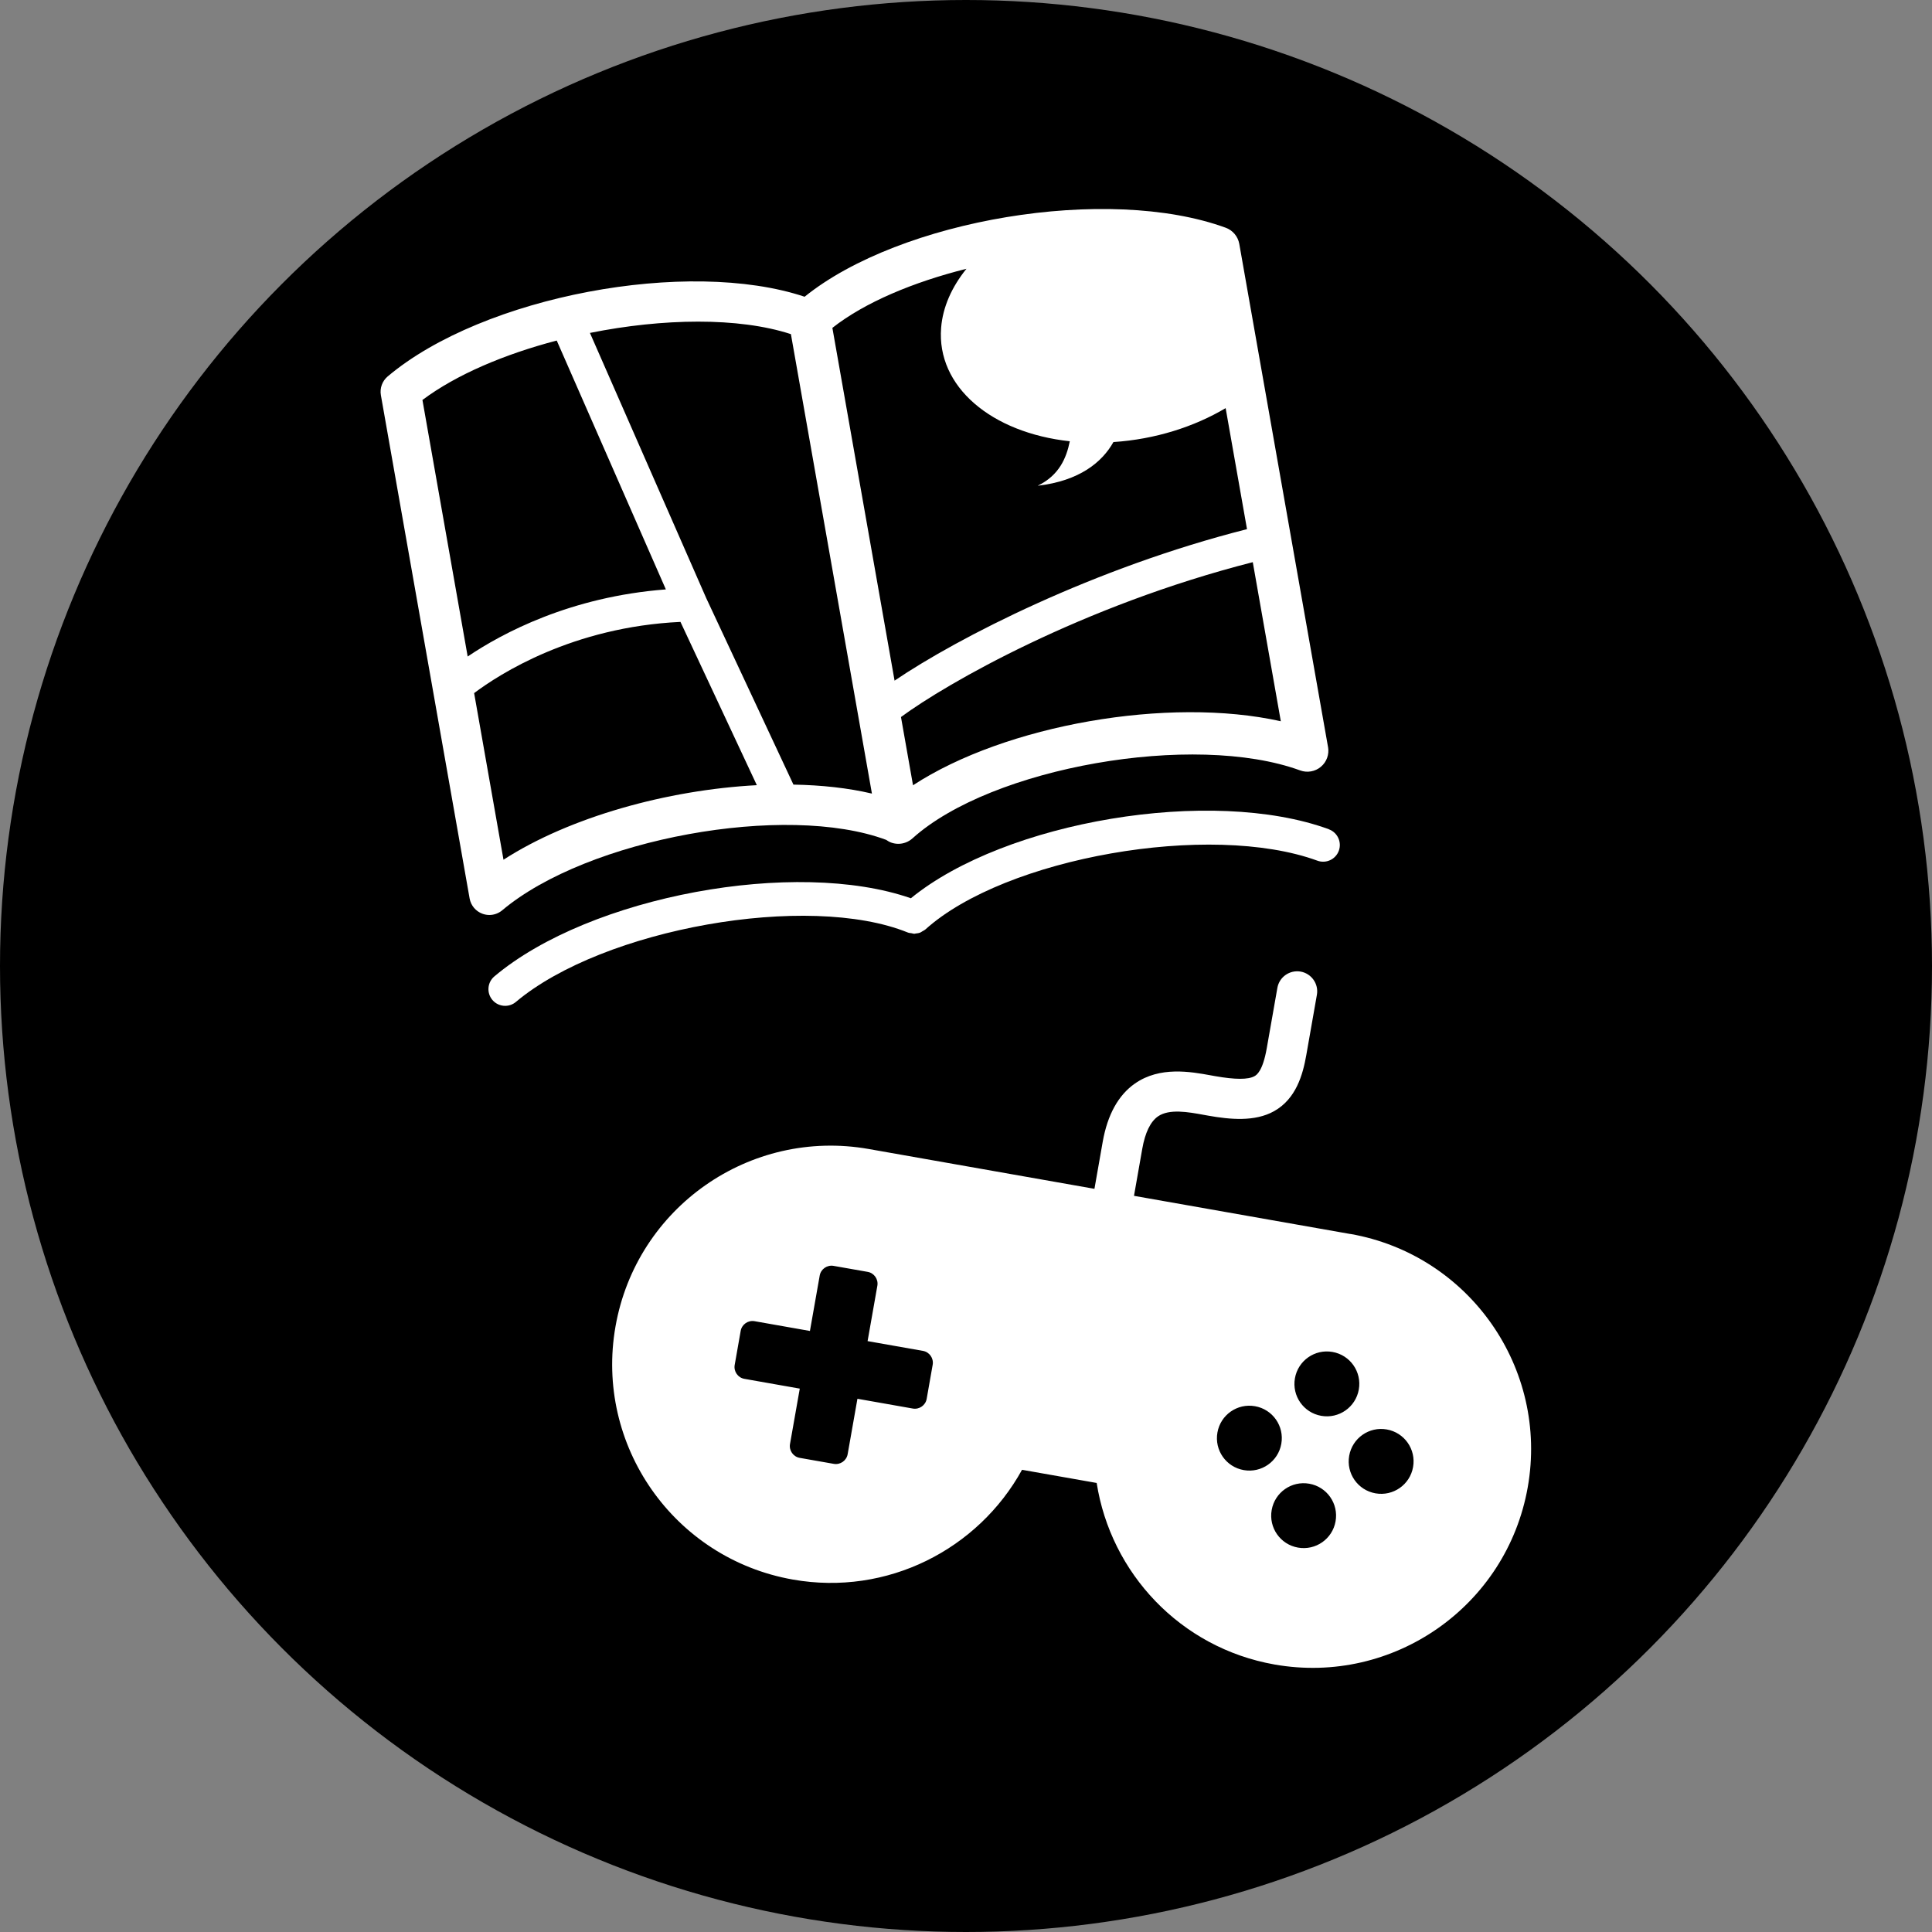 <?xml version="1.0" encoding="UTF-8"?><svg id="Layer_2" xmlns="http://www.w3.org/2000/svg" viewBox="0 0 512 512"><rect x="0" y="0" width="512" height="512" fill="#808080" stroke="none"/><defs><style>.cls-1{fill:#fff;}</style></defs><g id="_レイヤー_1"><g><circle cx="256" cy="256" r="256"/><path class="cls-1" d="m357.89,327.03l-57.37-10.12,2.19-12.46c.76-4.3,2.16-7.19,4.16-8.59,2.99-2.08,8.04-1.16,12.1-.42l1.22.22c5.78,1.02,12.36,1.67,17.46-1.19,5.82-3.26,7.62-9.66,8.53-14.86l2.81-15.97c.51-2.89-1.42-5.64-4.31-6.16-2.9-.49-5.65,1.42-6.16,4.31l-2.81,15.97c-1.09,6.22-2.73,7.13-3.26,7.44-1.67.93-5.07.93-10.42-.01l-1.16-.21c-5.36-.97-13.46-2.45-20.08,2.15-4.41,3.07-7.29,8.27-8.56,15.46l-2.19,12.46-59.81-10.55c-31.51-5.56-61.55,15.48-67.11,46.99-5.56,31.51,15.48,61.55,46.99,67.11,25.04,4.42,49.11-8,60.74-29.09l19.78,3.49c3.72,23.79,22.09,43.69,47.13,48.11,31.51,5.56,61.55-15.48,67.11-46.99,5.56-31.51-15.48-61.55-46.99-67.11Zm-112.31,43.68c-.3,1.71-1.95,2.87-3.67,2.57l-14.68-2.59-2.59,14.68c-.3,1.71-1.95,2.87-3.67,2.57l-9.04-1.59c-1.71-.3-2.87-1.95-2.57-3.67l2.59-14.68-14.68-2.59c-1.71-.3-2.87-1.95-2.57-3.67l1.59-9.04c.3-1.71,1.95-2.87,3.67-2.57l14.68,2.59,2.59-14.68c.3-1.71,1.95-2.87,3.67-2.57l9.04,1.59c1.71.3,2.87,1.95,2.57,3.67l-2.59,14.68,14.68,2.59c1.71.3,2.87,1.95,2.57,3.67l-1.59,9.04Zm97.59-5.46c.82-4.68,5.28-7.8,9.96-6.97,4.68.82,7.8,5.28,6.97,9.96s-5.28,7.8-9.96,6.97c-4.68-.82-7.8-5.28-6.97-9.96Zm-13.57,24.34c-4.68-.82-7.8-5.28-6.97-9.96.82-4.68,5.28-7.8,9.96-6.97,4.68.82,7.8,5.28,6.97,9.96-.82,4.68-5.28,7.8-9.96,6.97Zm24.34,13.57c-.82,4.68-5.28,7.8-9.96,6.97-4.68-.82-7.8-5.28-6.97-9.96.82-4.68,5.28-7.8,9.96-6.97,4.68.82,7.8,5.28,6.97,9.96Zm20.54-14.38c-.82,4.68-5.28,7.8-9.96,6.97-4.68-.82-7.8-5.28-6.97-9.96s5.28-7.8,9.96-6.97c4.68.82,7.8,5.28,6.97,9.96Z"/><g><path class="cls-1" d="m352.18,219.76c-31.13-11.38-85.81-2.12-110.79,18.29-30.44-10.63-85.01-.66-110.37,20.7-1.87,1.57-2.11,4.36-.54,6.24.88,1.04,2.13,1.57,3.39,1.57,1.01,0,2.02-.34,2.85-1.04,23.12-19.46,77.47-29.1,103.87-18.39.33.13.66.14,1,.19.22.03.44.14.66.14.01,0,.03,0,.04,0,.13,0,.24-.05.37-.07.42-.04.84-.1,1.24-.26.21-.09.38-.24.58-.35.25-.15.51-.25.74-.45,21.14-19.08,75.53-28.61,103.9-18.24,2.28.84,4.84-.33,5.68-2.63.84-2.29-.34-4.84-2.63-5.68Z"/><path class="cls-1" d="m351.94,197.97l-23.52-133.35c-.35-1.95-1.71-3.57-3.57-4.26-31.31-11.45-86.26-2.19-111.62,18.28-30.84-10.3-85.15-.23-110.48,21.11-1.45,1.22-2.14,3.12-1.81,4.99l23.51,133.35c.33,1.87,1.63,3.42,3.42,4.07.59.21,1.21.32,1.81.32,1.23,0,2.45-.43,3.42-1.25,22.59-19.02,75.18-28.54,101.74-18.66.43.31.9.57,1.42.75.59.2,1.2.3,1.81.3,1.35,0,2.69-.5,3.73-1.43,20.89-18.87,74.65-28.3,102.76-18.02,1.86.68,3.96.32,5.48-.96,1.53-1.27,2.25-3.27,1.91-5.23Zm-228-23.98l-11.99-67.99c8.99-6.74,21.79-12.14,35.59-15.75l28.92,65.95c-25.31,1.93-43.36,11.6-52.53,17.79Zm9.49,53.84l-7.78-44.15c6.69-5.03,26.05-17.52,54.68-18.87l20.24,43.27c-23.75,1.26-49.62,8.45-67.13,19.75Zm76.84-19.9l-23.11-49.42s0,0,0,0l-30.82-70.28c19.29-3.88,39.39-4.21,53.26.32l21.47,121.76c-6.31-1.49-13.37-2.25-20.79-2.38Zm26.8-27.56l-16.48-93.48c8.59-6.76,21.44-12.13,35.53-15.66-3.85,4.77-6.27,10.09-6.71,15.63-1.25,15.63,13.36,27.83,34.1,30.08-.9,4.45-2.83,9.05-8.52,11.79,11.13-1.29,17.12-6.29,20.08-11.58,11.07-.73,21.39-4.04,29.74-8.99l5.66,32.07c-40.62,10.3-76.66,28.8-93.39,40.14Zm4.89,27.74l-3.19-18.09c12.06-8.9,48.01-29.5,93.23-41.04l7.43,42.16c-29.7-6.63-72.96.94-97.48,16.97Z"/></g></g></g></svg>
